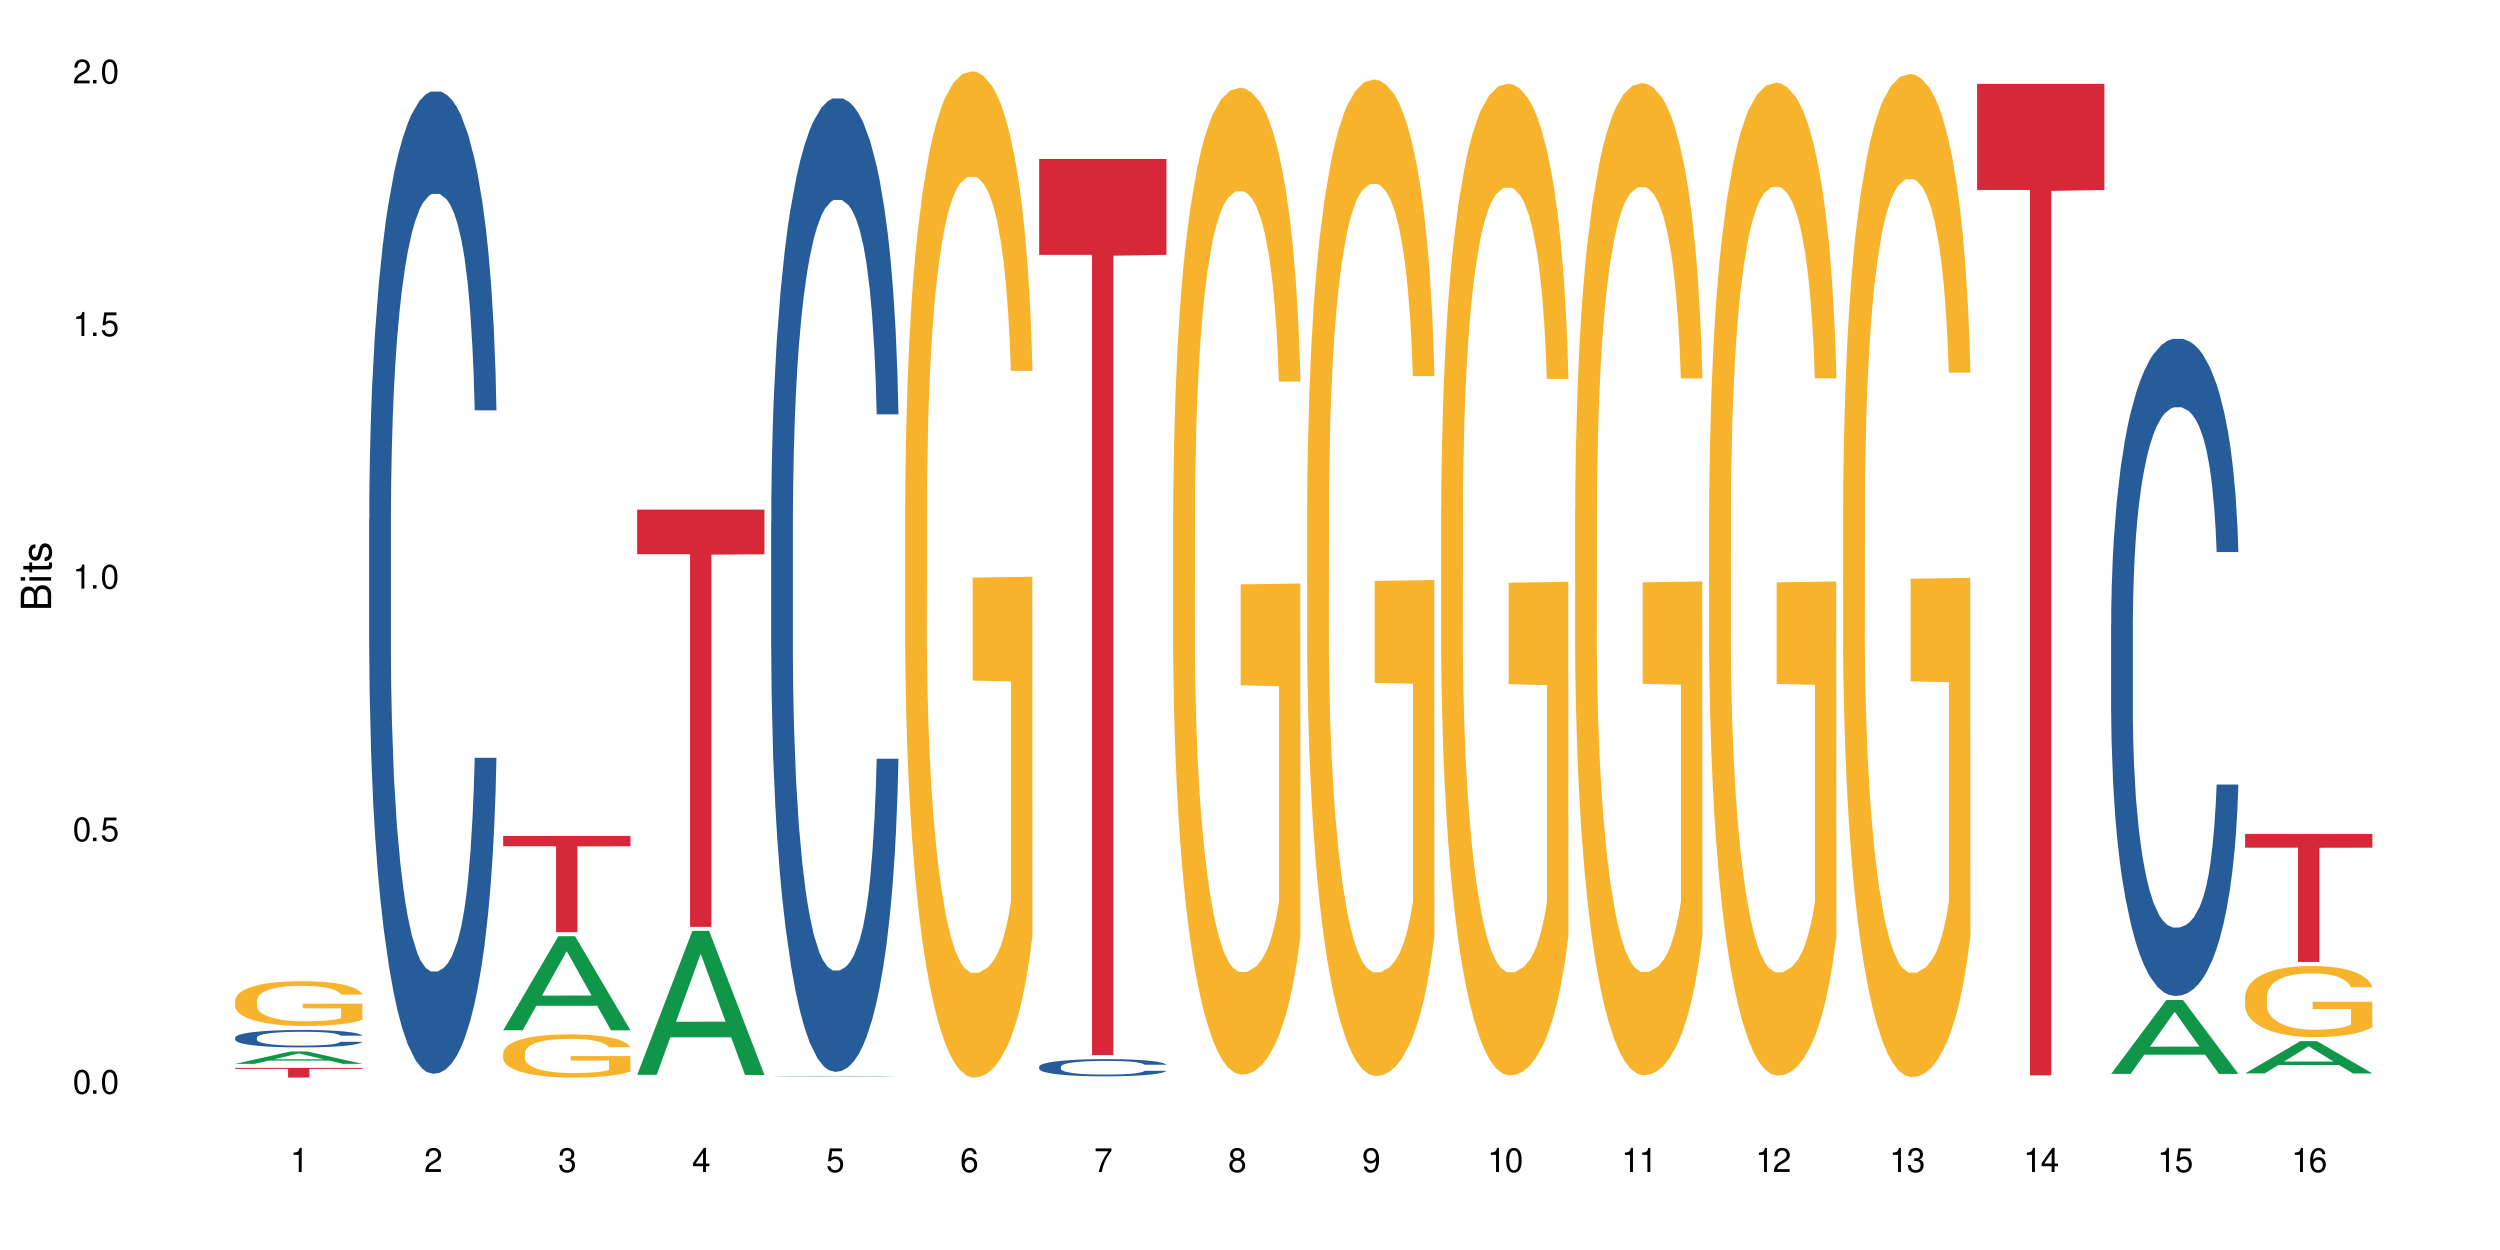<?xml version="1.0" encoding="UTF-8"?>
<svg xmlns="http://www.w3.org/2000/svg" xmlns:xlink="http://www.w3.org/1999/xlink" width="720" height="360" viewBox="0 0 720 360">
<defs>
<g>
<g id="glyph-0-0">
</g>
<g id="glyph-0-1">
<path d="M 2.641 -6.938 C 2 -6.938 1.422 -6.656 1.078 -6.172 C 0.641 -5.562 0.406 -4.641 0.406 -3.359 C 0.406 -1.016 1.188 0.219 2.641 0.219 C 4.078 0.219 4.859 -1.016 4.859 -3.297 C 4.859 -4.641 4.656 -5.547 4.203 -6.172 C 3.844 -6.656 3.281 -6.938 2.641 -6.938 Z M 2.641 -6.188 C 3.547 -6.188 4 -5.25 4 -3.375 C 4 -1.406 3.562 -0.484 2.625 -0.484 C 1.734 -0.484 1.281 -1.438 1.281 -3.344 C 1.281 -5.25 1.734 -6.188 2.641 -6.188 Z M 2.641 -6.188 "/>
</g>
<g id="glyph-0-2">
<path d="M 1.828 -1 L 0.828 -1 L 0.828 0 L 1.828 0 Z M 1.828 -1 "/>
</g>
<g id="glyph-0-3">
<path d="M 4.562 -6.797 L 1.062 -6.797 L 0.547 -3.094 L 1.328 -3.094 C 1.719 -3.562 2.047 -3.734 2.578 -3.734 C 3.484 -3.734 4.062 -3.109 4.062 -2.094 C 4.062 -1.125 3.484 -0.531 2.578 -0.531 C 1.828 -0.531 1.375 -0.906 1.188 -1.672 L 0.328 -1.672 C 0.453 -1.109 0.547 -0.844 0.75 -0.594 C 1.125 -0.078 1.828 0.219 2.594 0.219 C 3.969 0.219 4.922 -0.781 4.922 -2.219 C 4.922 -3.562 4.031 -4.484 2.719 -4.484 C 2.25 -4.484 1.859 -4.359 1.469 -4.062 L 1.734 -5.969 L 4.562 -5.969 Z M 4.562 -6.797 "/>
</g>
<g id="glyph-0-4">
<path d="M 2.484 -4.938 L 2.484 0 L 3.328 0 L 3.328 -6.938 L 2.766 -6.938 C 2.469 -5.875 2.281 -5.734 0.984 -5.562 L 0.984 -4.938 Z M 2.484 -4.938 "/>
</g>
<g id="glyph-0-5">
<path d="M 4.859 -0.828 L 1.281 -0.828 C 1.359 -1.406 1.672 -1.781 2.5 -2.281 L 3.469 -2.828 C 4.406 -3.344 4.906 -4.062 4.906 -4.906 C 4.906 -5.484 4.672 -6.031 4.266 -6.406 C 3.859 -6.766 3.375 -6.938 2.719 -6.938 C 1.859 -6.938 1.219 -6.625 0.844 -6.031 C 0.609 -5.672 0.5 -5.234 0.484 -4.531 L 1.328 -4.531 C 1.359 -5.016 1.406 -5.281 1.531 -5.516 C 1.75 -5.938 2.188 -6.203 2.703 -6.203 C 3.469 -6.203 4.031 -5.641 4.031 -4.891 C 4.031 -4.344 3.719 -3.859 3.125 -3.516 L 2.234 -3 C 0.812 -2.172 0.406 -1.531 0.328 -0.016 L 4.859 -0.016 Z M 4.859 -0.828 "/>
</g>
<g id="glyph-0-6">
<path d="M 2.125 -3.188 L 2.578 -3.188 C 3.5 -3.188 3.984 -2.766 3.984 -1.922 C 3.984 -1.062 3.469 -0.531 2.594 -0.531 C 1.656 -0.531 1.203 -1 1.156 -2.016 L 0.312 -2.016 C 0.344 -1.453 0.438 -1.094 0.609 -0.781 C 0.953 -0.109 1.625 0.219 2.547 0.219 C 3.953 0.219 4.859 -0.625 4.859 -1.938 C 4.859 -2.828 4.516 -3.297 3.703 -3.594 C 4.344 -3.844 4.656 -4.328 4.656 -5.031 C 4.656 -6.219 3.875 -6.938 2.578 -6.938 C 1.203 -6.938 0.484 -6.172 0.453 -4.703 L 1.297 -4.703 C 1.312 -5.125 1.344 -5.359 1.453 -5.578 C 1.641 -5.969 2.062 -6.203 2.594 -6.203 C 3.344 -6.203 3.797 -5.75 3.797 -5 C 3.797 -4.516 3.609 -4.219 3.25 -4.047 C 3.016 -3.953 2.703 -3.922 2.125 -3.906 Z M 2.125 -3.188 "/>
</g>
<g id="glyph-0-7">
<path d="M 3.141 -1.672 L 3.141 0 L 3.984 0 L 3.984 -1.672 L 4.984 -1.672 L 4.984 -2.438 L 3.984 -2.438 L 3.984 -6.938 L 3.359 -6.938 L 0.266 -2.578 L 0.266 -1.672 Z M 3.141 -2.438 L 1 -2.438 L 3.141 -5.5 Z M 3.141 -2.438 "/>
</g>
<g id="glyph-0-8">
<path d="M 4.781 -5.125 C 4.609 -6.266 3.891 -6.938 2.844 -6.938 C 2.094 -6.938 1.422 -6.578 1.031 -5.953 C 0.594 -5.266 0.406 -4.422 0.406 -3.172 C 0.406 -2 0.578 -1.25 0.984 -0.641 C 1.359 -0.078 1.953 0.219 2.703 0.219 C 3.984 0.219 4.922 -0.75 4.922 -2.094 C 4.922 -3.375 4.062 -4.281 2.844 -4.281 C 2.172 -4.281 1.641 -4.031 1.281 -3.516 C 1.281 -5.234 1.828 -6.188 2.797 -6.188 C 3.391 -6.188 3.797 -5.797 3.938 -5.125 Z M 2.734 -3.531 C 3.547 -3.531 4.062 -2.953 4.062 -2.031 C 4.062 -1.156 3.484 -0.531 2.703 -0.531 C 1.922 -0.531 1.328 -1.188 1.328 -2.078 C 1.328 -2.938 1.906 -3.531 2.734 -3.531 Z M 2.734 -3.531 "/>
</g>
<g id="glyph-0-9">
<path d="M 4.984 -6.797 L 0.438 -6.797 L 0.438 -5.969 L 4.109 -5.969 C 2.5 -3.656 1.828 -2.234 1.328 0 L 2.219 0 C 2.594 -2.172 3.453 -4.047 4.984 -6.094 Z M 4.984 -6.797 "/>
</g>
<g id="glyph-0-10">
<path d="M 3.75 -3.656 C 4.469 -4.094 4.688 -4.438 4.688 -5.078 C 4.688 -6.172 3.844 -6.938 2.641 -6.938 C 1.438 -6.938 0.594 -6.172 0.594 -5.094 C 0.594 -4.438 0.812 -4.094 1.516 -3.656 C 0.734 -3.266 0.359 -2.703 0.359 -1.922 C 0.359 -0.656 1.281 0.219 2.641 0.219 C 3.984 0.219 4.922 -0.656 4.922 -1.922 C 4.922 -2.703 4.531 -3.266 3.75 -3.656 Z M 2.641 -6.188 C 3.359 -6.188 3.812 -5.75 3.812 -5.062 C 3.812 -4.406 3.344 -3.984 2.641 -3.984 C 1.922 -3.984 1.453 -4.406 1.453 -5.078 C 1.453 -5.75 1.922 -6.188 2.641 -6.188 Z M 2.641 -3.266 C 3.484 -3.266 4.062 -2.719 4.062 -1.906 C 4.062 -1.078 3.484 -0.531 2.625 -0.531 C 1.797 -0.531 1.219 -1.094 1.219 -1.906 C 1.219 -2.719 1.781 -3.266 2.641 -3.266 Z M 2.641 -3.266 "/>
</g>
<g id="glyph-0-11">
<path d="M 0.516 -1.578 C 0.672 -0.453 1.406 0.219 2.438 0.219 C 3.188 0.219 3.859 -0.141 4.266 -0.766 C 4.688 -1.453 4.891 -2.297 4.891 -3.547 C 4.891 -4.719 4.703 -5.453 4.312 -6.078 C 3.938 -6.641 3.344 -6.938 2.594 -6.938 C 1.297 -6.938 0.359 -5.969 0.359 -4.625 C 0.359 -3.344 1.234 -2.453 2.453 -2.453 C 3.094 -2.453 3.578 -2.672 4.016 -3.203 C 4 -1.484 3.469 -0.531 2.5 -0.531 C 1.906 -0.531 1.484 -0.906 1.359 -1.578 Z M 2.578 -6.203 C 3.375 -6.203 3.969 -5.531 3.969 -4.641 C 3.969 -3.797 3.391 -3.188 2.547 -3.188 C 1.734 -3.188 1.234 -3.766 1.234 -4.688 C 1.234 -5.562 1.797 -6.203 2.578 -6.203 Z M 2.578 -6.203 "/>
</g>
<g id="glyph-1-0">
</g>
<g id="glyph-1-1">
<path d="M 0 -0.953 L 0 -4.891 C 0 -5.719 -0.234 -6.344 -0.734 -6.797 C -1.188 -7.234 -1.812 -7.469 -2.5 -7.469 C -3.547 -7.469 -4.188 -7 -4.625 -5.875 C -4.984 -6.688 -5.625 -7.094 -6.531 -7.094 C -7.172 -7.094 -7.734 -6.859 -8.141 -6.391 C -8.562 -5.922 -8.75 -5.344 -8.75 -4.5 L -8.75 -0.953 Z M -4.984 -2.062 L -7.766 -2.062 L -7.766 -4.219 C -7.766 -4.844 -7.688 -5.203 -7.453 -5.5 C -7.219 -5.812 -6.859 -5.969 -6.375 -5.969 C -5.891 -5.969 -5.531 -5.812 -5.297 -5.5 C -5.062 -5.203 -4.984 -4.844 -4.984 -4.219 Z M -0.984 -2.062 L -4 -2.062 L -4 -4.781 C -4 -5.766 -3.438 -6.359 -2.484 -6.359 C -1.547 -6.359 -0.984 -5.766 -0.984 -4.781 Z M -0.984 -2.062 "/>
</g>
<g id="glyph-1-2">
<path d="M -6.281 -1.797 L -6.281 -0.797 L 0 -0.797 L 0 -1.797 Z M -8.75 -1.797 L -8.75 -0.797 L -7.484 -0.797 L -7.484 -1.797 Z M -8.75 -1.797 "/>
</g>
<g id="glyph-1-3">
<path d="M -6.281 -3.047 L -6.281 -2.016 L -8.016 -2.016 L -8.016 -1.016 L -6.281 -1.016 L -6.281 -0.172 L -5.469 -0.172 L -5.469 -1.016 L -0.719 -1.016 C -0.078 -1.016 0.281 -1.453 0.281 -2.234 C 0.281 -2.5 0.25 -2.719 0.188 -3.047 L -0.641 -3.047 C -0.609 -2.906 -0.594 -2.766 -0.594 -2.562 C -0.594 -2.141 -0.719 -2.016 -1.156 -2.016 L -5.469 -2.016 L -5.469 -3.047 Z M -6.281 -3.047 "/>
</g>
<g id="glyph-1-4">
<path d="M -4.531 -5.25 C -5.766 -5.25 -6.469 -4.422 -6.469 -2.969 C -6.469 -1.516 -5.719 -0.562 -4.547 -0.562 C -3.562 -0.562 -3.094 -1.062 -2.734 -2.562 L -2.516 -3.484 C -2.344 -4.188 -2.094 -4.469 -1.641 -4.469 C -1.047 -4.469 -0.641 -3.875 -0.641 -3 C -0.641 -2.453 -0.797 -2 -1.062 -1.75 C -1.25 -1.594 -1.422 -1.531 -1.875 -1.469 L -1.875 -0.406 C -0.422 -0.453 0.281 -1.266 0.281 -2.922 C 0.281 -4.5 -0.5 -5.516 -1.719 -5.516 C -2.656 -5.516 -3.172 -4.984 -3.469 -3.734 L -3.703 -2.766 C -3.891 -1.953 -4.156 -1.609 -4.594 -1.609 C -5.188 -1.609 -5.547 -2.125 -5.547 -2.938 C -5.547 -3.75 -5.203 -4.172 -4.531 -4.203 Z M -4.531 -5.25 "/>
</g>
</g>
</defs>
<rect x="-72" y="-36" width="864" height="432" fill="rgb(100%, 100%, 100%)" fill-opacity="1"/>
<path fill-rule="nonzero" fill="rgb(6.275%, 58.824%, 28.235%)" fill-opacity="1" d="M 67.73 306.387 L 67.77 306.383 L 83.633 302.82 L 88.449 302.82 L 104.391 306.391 L 98.789 306.391 L 94.797 305.457 L 77.289 305.457 L 73.371 306.387 L 67.73 306.387 L 78.973 305.07 L 93.191 305.07 L 86.102 303.402 L 86.023 303.398 L 85.945 303.41 L 78.934 305.07 L 78.973 305.07 Z M 67.73 306.387 "/>
<path fill-rule="nonzero" fill="rgb(14.51%, 36.078%, 60%)" fill-opacity="1" d="M 67.73 298.82 L 67.777 298.816 L 67.777 298.703 L 67.91 298.531 L 68.223 298.309 L 68.535 298.16 L 69.34 297.887 L 70.457 297.625 L 71.621 297.426 L 72.469 297.305 L 73.23 297.215 L 74.973 297.043 L 76.09 296.957 L 77.297 296.879 L 78.773 296.801 L 79.848 296.754 L 82.262 296.68 L 84.051 296.648 L 85.434 296.637 L 88.43 296.637 L 90.219 296.652 L 91.516 296.676 L 92.945 296.715 L 94.152 296.754 L 96.254 296.855 L 98.133 296.984 L 98.98 297.059 L 100.324 297.199 L 101.352 297.336 L 102.066 297.457 L 102.871 297.625 L 103.586 297.832 L 104.125 298.066 L 104.391 298.266 L 98.133 298.266 L 97.82 298.082 L 97.461 297.938 L 96.793 297.75 L 96.121 297.617 L 95.184 297.484 L 94.332 297.398 L 93.172 297.309 L 92.141 297.254 L 91.07 297.215 L 90.039 297.188 L 88.074 297.16 L 85.793 297.16 L 84.945 297.168 L 83.199 297.203 L 82.262 297.238 L 80.918 297.301 L 79.98 297.359 L 78.863 297.453 L 78.102 297.531 L 77.164 297.648 L 76.492 297.754 L 75.734 297.906 L 75.285 298.02 L 74.883 298.148 L 74.527 298.301 L 74.258 298.461 L 74.078 298.633 L 73.988 298.797 L 73.988 299.508 L 74.078 299.672 L 74.305 299.867 L 74.883 300.145 L 75.734 300.391 L 76.719 300.582 L 77.656 300.719 L 78.191 300.785 L 78.906 300.855 L 80.027 300.949 L 81.637 301.039 L 82.574 301.078 L 84.004 301.113 L 85.48 301.133 L 87.449 301.133 L 89.191 301.113 L 90.352 301.09 L 91.559 301.055 L 93.215 300.977 L 94.242 300.902 L 95.137 300.816 L 95.809 300.727 L 96.254 300.656 L 96.926 300.512 L 97.461 300.355 L 97.863 300.195 L 98.133 300.039 L 104.391 300.039 L 104.125 300.223 L 103.723 300.402 L 103.32 300.535 L 102.691 300.695 L 101.977 300.84 L 100.949 301 L 100.102 301.105 L 98.98 301.219 L 97.953 301.305 L 96.836 301.383 L 95.184 301.477 L 94.109 301.523 L 92.945 301.562 L 91.559 301.602 L 89.816 301.633 L 87.938 301.652 L 86.195 301.656 L 84.316 301.645 L 82.934 301.629 L 81.098 301.586 L 78.82 301.504 L 77.164 301.418 L 75.867 301.328 L 74.75 301.238 L 73.5 301.113 L 71.891 300.91 L 70.906 300.758 L 70.234 300.629 L 69.473 300.449 L 68.938 300.289 L 68.312 300.031 L 67.863 299.707 L 67.73 299.453 Z M 67.73 298.82 "/>
<path fill-rule="nonzero" fill="rgb(96.863%, 70.196%, 16.863%)" fill-opacity="1" d="M 67.73 288.105 L 67.777 288.094 L 67.777 287.855 L 67.953 287.328 L 68.402 286.598 L 68.984 285.996 L 69.609 285.527 L 70.012 285.281 L 70.684 284.926 L 71.262 284.668 L 72.738 284.137 L 74.617 283.645 L 75.645 283.434 L 76.809 283.23 L 78.461 283.008 L 79.223 282.926 L 81.547 282.738 L 84.184 282.621 L 87.09 282.586 L 88.43 282.598 L 90.266 282.645 L 92.77 282.773 L 94.199 282.891 L 95.316 283.008 L 96.477 283.16 L 97.91 283.398 L 99.25 283.68 L 100.324 283.961 L 101.395 284.316 L 102.289 284.691 L 103.051 285.102 L 103.723 285.598 L 104.125 286.008 L 104.391 286.422 L 98.176 286.422 L 97.82 286.008 L 97.418 285.691 L 96.746 285.305 L 96.074 285.02 L 95.406 284.797 L 94.152 284.492 L 93.082 284.301 L 91.738 284.137 L 90.441 284.031 L 88.969 283.961 L 88.074 283.938 L 85.703 283.938 L 83.559 284.02 L 82.305 284.113 L 81.41 284.207 L 80.16 284.387 L 79.398 284.527 L 78.953 284.621 L 77.613 284.984 L 76.719 285.316 L 76.227 285.539 L 75.602 285.891 L 75.152 286.211 L 74.66 286.68 L 74.391 287.031 L 74.035 287.832 L 73.988 289.953 L 74.125 290.398 L 74.391 290.883 L 74.75 291.305 L 75.285 291.754 L 75.824 292.094 L 76.762 292.555 L 77.566 292.859 L 78.191 293.059 L 79.398 293.375 L 79.891 293.484 L 81.055 293.695 L 82.262 293.859 L 83.738 294 L 84.855 294.07 L 86.641 294.129 L 88.922 294.129 L 91.605 294.059 L 93.305 293.965 L 94.465 293.871 L 95.227 293.789 L 96.164 293.66 L 96.836 293.543 L 97.461 293.41 L 98.223 293.211 L 98.223 290.398 L 87.18 290.387 L 87.18 289.07 L 104.348 289.059 L 104.391 293.66 L 103.453 293.977 L 102.289 294.281 L 101.172 294.52 L 100.012 294.719 L 98.355 294.941 L 97.016 295.082 L 94.957 295.246 L 93.082 295.355 L 91.113 295.426 L 89.371 295.461 L 87.312 295.473 L 85.48 295.449 L 83.512 295.379 L 81.949 295.285 L 80.516 295.164 L 79.086 295.012 L 77.297 294.766 L 76.137 294.566 L 74.93 294.316 L 73.723 294.023 L 72.648 293.707 L 71.934 293.461 L 71.219 293.176 L 70.457 292.824 L 69.742 292.422 L 69.207 292.059 L 68.715 291.648 L 68.355 291.258 L 68 290.73 L 67.82 290.305 L 67.73 289.941 Z M 67.73 288.105 "/>
<path fill-rule="nonzero" fill="rgb(83.922%, 15.686%, 22.353%)" fill-opacity="1" d="M 67.73 307.555 L 104.391 307.555 L 104.391 307.852 L 89.113 307.852 L 89.113 310.332 L 82.965 310.332 L 82.965 307.855 L 82.875 307.852 L 67.73 307.852 Z M 67.73 307.555 "/>
<path fill-rule="nonzero" fill="rgb(14.51%, 36.078%, 60%)" fill-opacity="1" d="M 106.32 149.465 L 106.367 149.207 L 106.367 143 L 106.5 133.176 L 106.812 120.762 L 107.125 112.23 L 107.93 96.973 L 109.047 82.234 L 110.211 70.859 L 111.059 64.137 L 111.82 58.965 L 113.562 49.398 L 114.684 44.484 L 115.891 40.086 L 117.363 35.691 L 118.438 33.105 L 120.852 28.969 L 122.641 27.16 L 124.027 26.383 L 127.02 26.383 L 128.809 27.418 L 130.105 28.711 L 131.535 30.777 L 132.742 33.105 L 134.844 38.797 L 136.723 46.035 L 137.574 50.172 L 138.914 58.188 L 139.941 65.945 L 140.656 72.668 L 141.461 82.234 L 142.176 93.871 L 142.715 107.059 L 142.98 118.176 L 136.723 118.176 L 136.41 107.836 L 136.051 99.82 L 135.383 89.219 L 134.711 81.719 L 133.773 74.219 L 132.922 69.309 L 131.762 64.395 L 130.73 61.289 L 129.66 58.965 L 128.629 57.414 L 126.664 55.859 L 124.383 55.859 L 123.535 56.379 L 121.789 58.445 L 120.852 60.258 L 119.512 63.875 L 118.57 67.238 L 117.453 72.41 L 116.695 76.805 L 115.754 83.527 L 115.086 89.477 L 114.324 98.008 L 113.879 104.473 L 113.473 111.715 L 113.117 120.246 L 112.848 129.297 L 112.668 138.863 L 112.582 148.172 L 112.582 188.25 L 112.668 197.559 L 112.895 208.422 L 113.473 224.191 L 114.324 237.898 L 115.309 248.758 L 116.246 256.516 L 116.781 260.137 L 117.5 264.273 L 118.617 269.445 L 120.227 274.613 L 121.164 276.684 L 122.594 278.754 L 124.07 279.785 L 126.039 279.785 L 127.781 278.754 L 128.945 277.461 L 130.152 275.391 L 131.805 270.996 L 132.832 266.859 L 133.727 261.945 L 134.398 257.031 L 134.844 252.895 L 135.516 244.879 L 136.051 236.086 L 136.453 227.039 L 136.723 218.246 L 142.98 218.246 L 142.715 228.59 L 142.312 238.672 L 141.91 246.172 L 141.281 255.223 L 140.566 263.238 L 139.539 272.289 L 138.691 278.234 L 137.574 284.699 L 136.543 289.613 L 135.426 294.008 L 133.773 299.18 L 132.699 301.766 L 131.535 304.094 L 130.152 306.16 L 128.406 307.973 L 126.531 309.004 L 124.785 309.266 L 122.906 308.746 L 121.523 307.711 L 119.688 305.387 L 117.41 300.73 L 115.754 295.816 L 114.457 290.906 L 113.34 285.734 L 112.09 278.754 L 110.48 267.375 L 109.496 258.582 L 108.824 251.344 L 108.066 241.258 L 107.527 232.207 L 106.902 217.73 L 106.457 199.371 L 106.32 185.148 Z M 106.32 149.465 "/>
<path fill-rule="nonzero" fill="rgb(6.275%, 58.824%, 28.235%)" fill-opacity="1" d="M 144.91 296.711 L 144.949 296.688 L 160.812 269.633 L 165.633 269.633 L 181.574 296.738 L 175.973 296.738 L 171.977 289.664 L 154.469 289.664 L 150.551 296.711 L 144.91 296.711 L 156.152 286.734 L 170.371 286.711 L 163.281 274.062 L 163.203 274.035 L 163.125 274.113 L 156.113 286.711 L 156.152 286.734 Z M 144.91 296.711 "/>
<path fill-rule="nonzero" fill="rgb(96.863%, 70.196%, 16.863%)" fill-opacity="1" d="M 144.91 303.227 L 144.957 303.215 L 144.957 302.988 L 145.137 302.477 L 145.582 301.773 L 146.164 301.191 L 146.789 300.738 L 147.191 300.5 L 147.863 300.16 L 148.445 299.91 L 149.918 299.398 L 151.797 298.922 L 152.824 298.719 L 153.988 298.523 L 155.641 298.309 L 156.402 298.23 L 158.727 298.047 L 161.363 297.934 L 164.27 297.902 L 165.613 297.914 L 167.445 297.957 L 169.949 298.082 L 171.379 298.195 L 172.496 298.309 L 173.66 298.457 L 175.09 298.684 L 176.43 298.957 L 177.504 299.23 L 178.578 299.57 L 179.473 299.934 L 180.23 300.332 L 180.902 300.809 L 181.305 301.203 L 181.574 301.602 L 175.359 301.602 L 175 301.203 L 174.598 300.898 L 173.926 300.523 L 173.258 300.25 L 172.586 300.035 L 171.336 299.738 L 170.262 299.559 L 168.922 299.398 L 167.625 299.297 L 166.148 299.23 L 165.254 299.207 L 162.883 299.207 L 160.738 299.285 L 159.488 299.375 L 158.594 299.469 L 157.34 299.637 L 156.582 299.773 L 156.133 299.863 L 154.793 300.219 L 153.898 300.535 L 153.406 300.75 L 152.781 301.09 L 152.332 301.398 L 151.84 301.852 L 151.574 302.191 L 151.215 302.965 L 151.172 305.008 L 151.305 305.438 L 151.574 305.906 L 151.93 306.312 L 152.469 306.746 L 153.004 307.074 L 153.941 307.516 L 154.746 307.812 L 155.375 308.004 L 156.582 308.312 L 157.07 308.414 L 158.234 308.617 L 159.441 308.777 L 160.918 308.914 L 162.035 308.98 L 163.824 309.039 L 166.102 309.039 L 168.785 308.969 L 170.484 308.879 L 171.648 308.789 L 172.406 308.707 L 173.348 308.586 L 174.016 308.469 L 174.645 308.344 L 175.402 308.152 L 175.402 305.438 L 164.359 305.43 L 164.359 304.156 L 181.527 304.145 L 181.574 308.586 L 180.633 308.891 L 179.473 309.188 L 178.352 309.414 L 177.191 309.605 L 175.535 309.82 L 174.195 309.957 L 172.141 310.117 L 170.262 310.219 L 168.293 310.285 L 166.551 310.32 L 164.492 310.332 L 162.66 310.309 L 160.695 310.242 L 159.129 310.152 L 157.699 310.039 L 156.266 309.891 L 154.48 309.652 L 153.316 309.457 L 152.109 309.219 L 150.902 308.938 L 149.828 308.629 L 149.113 308.391 L 148.398 308.117 L 147.641 307.777 L 146.922 307.391 L 146.387 307.039 L 145.895 306.645 L 145.539 306.27 L 145.18 305.758 L 145 305.348 L 144.91 304.996 Z M 144.91 303.227 "/>
<path fill-rule="nonzero" fill="rgb(83.922%, 15.686%, 22.353%)" fill-opacity="1" d="M 144.91 240.758 L 181.574 240.758 L 181.574 243.727 L 166.293 243.75 L 166.293 268.469 L 160.145 268.469 L 160.145 243.777 L 160.059 243.727 L 144.91 243.727 Z M 144.91 240.758 "/>
<path fill-rule="nonzero" fill="rgb(6.275%, 58.824%, 28.235%)" fill-opacity="1" d="M 183.5 309.535 L 183.543 309.496 L 199.402 268.098 L 204.223 268.098 L 220.164 309.574 L 214.562 309.574 L 210.566 298.746 L 193.059 298.746 L 189.141 309.535 L 183.5 309.535 L 194.742 294.27 L 208.961 294.23 L 201.871 274.871 L 201.793 274.832 L 201.715 274.949 L 194.703 294.23 L 194.742 294.27 Z M 183.5 309.535 "/>
<path fill-rule="nonzero" fill="rgb(83.922%, 15.686%, 22.353%)" fill-opacity="1" d="M 183.5 146.766 L 220.164 146.766 L 220.164 159.629 L 204.883 159.742 L 204.883 266.934 L 198.738 266.934 L 198.738 159.852 L 198.648 159.629 L 183.5 159.629 Z M 183.5 146.766 "/>
<path fill-rule="nonzero" fill="rgb(6.275%, 58.824%, 28.235%)" fill-opacity="1" d="M 222.094 310.137 L 222.133 310.137 L 237.996 309.875 L 242.812 309.875 L 258.754 310.137 L 253.152 310.137 L 249.156 310.07 L 231.648 310.07 L 227.73 310.137 L 222.094 310.137 L 233.332 310.039 L 247.551 310.039 L 240.461 309.918 L 240.305 309.918 L 233.293 310.039 L 233.332 310.039 Z M 222.094 310.137 "/>
<path fill-rule="nonzero" fill="rgb(14.51%, 36.078%, 60%)" fill-opacity="1" d="M 222.094 150.344 L 222.137 150.09 L 222.137 143.938 L 222.27 134.199 L 222.586 121.898 L 222.898 113.445 L 223.703 98.324 L 224.82 83.719 L 225.98 72.441 L 226.832 65.777 L 227.59 60.652 L 229.336 51.172 L 230.453 46.305 L 231.66 41.945 L 233.137 37.59 L 234.207 35.027 L 236.621 30.93 L 238.41 29.133 L 239.797 28.367 L 242.793 28.367 L 244.582 29.391 L 245.879 30.672 L 247.309 32.723 L 248.516 35.027 L 250.617 40.664 L 252.492 47.84 L 253.344 51.941 L 254.684 59.887 L 255.715 67.574 L 256.43 74.234 L 257.234 83.719 L 257.949 95.25 L 258.484 108.316 L 258.754 119.336 L 252.492 119.336 L 252.18 109.086 L 251.824 101.145 L 251.152 90.637 L 250.48 83.203 L 249.543 75.773 L 248.695 70.906 L 247.531 66.035 L 246.504 62.961 L 245.43 60.652 L 244.402 59.117 L 242.434 57.578 L 240.156 57.578 L 239.305 58.09 L 237.562 60.141 L 236.621 61.934 L 235.281 65.523 L 234.344 68.855 L 233.227 73.98 L 232.465 78.336 L 231.527 85 L 230.855 90.895 L 230.094 99.348 L 229.648 105.754 L 229.246 112.93 L 228.887 121.387 L 228.621 130.355 L 228.441 139.84 L 228.352 149.062 L 228.352 188.785 L 228.441 198.008 L 228.664 208.773 L 229.246 224.402 L 230.094 237.984 L 231.078 248.75 L 232.016 256.438 L 232.555 260.023 L 233.27 264.125 L 234.387 269.25 L 235.996 274.375 L 236.934 276.426 L 238.367 278.473 L 239.84 279.5 L 241.809 279.5 L 243.551 278.473 L 244.715 277.191 L 245.922 275.145 L 247.574 270.785 L 248.605 266.688 L 249.5 261.816 L 250.168 256.949 L 250.617 252.848 L 251.285 244.906 L 251.824 236.191 L 252.227 227.223 L 252.492 218.508 L 258.754 218.508 L 258.484 228.762 L 258.082 238.754 L 257.68 246.188 L 257.055 255.156 L 256.34 263.098 L 255.309 272.066 L 254.461 277.961 L 253.344 284.367 L 252.316 289.238 L 251.199 293.594 L 249.543 298.719 L 248.469 301.281 L 247.309 303.586 L 245.922 305.637 L 244.18 307.43 L 242.301 308.457 L 240.559 308.711 L 238.68 308.199 L 237.293 307.176 L 235.461 304.867 L 233.18 300.258 L 231.527 295.387 L 230.23 290.52 L 229.113 285.395 L 227.859 278.473 L 226.25 267.199 L 225.266 258.484 L 224.598 251.312 L 223.836 241.316 L 223.301 232.348 L 222.672 217.996 L 222.227 199.801 L 222.094 185.707 Z M 222.094 150.344 "/>
<path fill-rule="nonzero" fill="rgb(96.863%, 70.196%, 16.863%)" fill-opacity="1" d="M 260.684 144.652 L 260.727 144.387 L 260.727 139.094 L 260.906 127.184 L 261.352 110.777 L 261.934 97.277 L 262.559 86.691 L 262.961 81.133 L 263.633 73.195 L 264.215 67.371 L 265.691 55.461 L 267.566 44.348 L 268.598 39.582 L 269.758 35.082 L 271.414 30.055 L 272.172 28.203 L 274.496 23.965 L 277.137 21.32 L 280.043 20.527 L 281.383 20.789 L 283.215 21.848 L 285.719 24.762 L 287.148 27.406 L 288.27 30.055 L 289.43 33.496 L 290.859 38.789 L 292.203 45.141 L 293.273 51.492 L 294.348 59.43 L 295.242 67.902 L 296.004 77.164 L 296.672 88.281 L 297.074 97.543 L 297.344 106.805 L 291.129 106.805 L 290.77 97.543 L 290.367 90.398 L 289.699 81.664 L 289.027 75.312 L 288.355 70.281 L 287.105 63.402 L 286.031 59.168 L 284.691 55.461 L 283.395 53.078 L 281.918 51.492 L 281.023 50.961 L 278.656 50.961 L 276.508 52.816 L 275.258 54.934 L 274.363 57.051 L 273.113 61.02 L 272.352 64.195 L 271.906 66.312 L 270.562 74.516 L 269.668 81.93 L 269.176 86.957 L 268.551 94.898 L 268.105 102.043 L 267.613 112.629 L 267.344 120.57 L 266.988 138.566 L 266.941 186.207 L 267.074 196.262 L 267.344 207.113 L 267.703 216.641 L 268.238 226.699 L 268.773 234.375 L 269.715 244.695 L 270.52 251.578 L 271.145 256.078 L 272.352 263.223 L 272.844 265.605 L 274.004 270.367 L 275.211 274.074 L 276.688 277.25 L 277.805 278.836 L 279.594 280.16 L 281.875 280.16 L 284.559 278.574 L 286.254 276.457 L 287.418 274.34 L 288.18 272.484 L 289.117 269.574 L 289.789 266.926 L 290.414 264.016 L 291.172 259.516 L 291.172 196.262 L 280.129 195.996 L 280.129 166.355 L 297.297 166.09 L 297.344 269.574 L 296.406 276.719 L 295.242 283.602 L 294.125 288.895 L 292.961 293.395 L 291.309 298.422 L 289.965 301.598 L 287.91 305.305 L 286.031 307.688 L 284.066 309.273 L 282.32 310.066 L 280.266 310.332 L 278.434 309.805 L 276.465 308.215 L 274.898 306.098 L 273.469 303.453 L 272.039 300.012 L 270.25 294.453 L 269.086 289.953 L 267.879 284.395 L 266.672 277.777 L 265.602 270.633 L 264.887 265.074 L 264.168 258.723 L 263.41 250.781 L 262.695 241.785 L 262.156 233.578 L 261.668 224.316 L 261.309 215.582 L 260.949 203.672 L 260.773 194.145 L 260.684 185.941 Z M 260.684 144.652 "/>
<path fill-rule="nonzero" fill="rgb(14.51%, 36.078%, 60%)" fill-opacity="1" d="M 299.273 307.191 L 299.316 307.188 L 299.316 307.078 L 299.453 306.906 L 299.766 306.688 L 300.078 306.539 L 300.883 306.27 L 302 306.012 L 303.164 305.812 L 304.012 305.695 L 304.773 305.605 L 306.516 305.438 L 307.633 305.352 L 308.84 305.273 L 310.316 305.199 L 311.391 305.152 L 313.805 305.078 L 315.59 305.047 L 316.977 305.035 L 319.973 305.035 L 321.762 305.055 L 323.059 305.074 L 324.488 305.113 L 325.695 305.152 L 327.797 305.254 L 329.676 305.379 L 330.523 305.453 L 331.867 305.59 L 332.895 305.727 L 333.609 305.844 L 334.414 306.012 L 335.129 306.215 L 335.664 306.449 L 335.934 306.641 L 329.676 306.641 L 329.363 306.461 L 329.004 306.32 L 328.332 306.137 L 327.664 306.004 L 326.723 305.871 L 325.875 305.785 L 324.711 305.699 L 323.684 305.645 L 322.609 305.605 L 321.582 305.578 L 319.613 305.551 L 317.336 305.551 L 316.484 305.559 L 314.742 305.598 L 313.805 305.629 L 312.461 305.691 L 311.523 305.75 L 310.406 305.84 L 309.645 305.918 L 308.707 306.035 L 308.035 306.141 L 307.277 306.289 L 306.828 306.402 L 306.426 306.527 L 306.07 306.68 L 305.801 306.836 L 305.621 307.004 L 305.531 307.168 L 305.531 307.871 L 305.621 308.031 L 305.844 308.223 L 306.426 308.5 L 307.277 308.738 L 308.258 308.93 L 309.199 309.066 L 309.734 309.129 L 310.449 309.199 L 311.566 309.293 L 313.176 309.383 L 314.117 309.418 L 315.547 309.453 L 317.023 309.473 L 318.988 309.473 L 320.734 309.453 L 321.895 309.43 L 323.102 309.395 L 324.758 309.316 L 325.785 309.246 L 326.68 309.16 L 327.352 309.074 L 327.797 309 L 328.469 308.859 L 329.004 308.707 L 329.406 308.547 L 329.676 308.395 L 335.934 308.395 L 335.664 308.574 L 335.262 308.754 L 334.859 308.883 L 334.234 309.043 L 333.52 309.184 L 332.492 309.34 L 331.641 309.445 L 330.523 309.559 L 329.496 309.645 L 328.379 309.723 L 326.723 309.812 L 325.652 309.855 L 324.488 309.898 L 323.102 309.934 L 321.359 309.965 L 319.48 309.984 L 317.738 309.988 L 315.859 309.98 L 314.473 309.961 L 312.641 309.922 L 310.359 309.84 L 308.707 309.754 L 307.41 309.668 L 306.293 309.578 L 305.039 309.453 L 303.43 309.254 L 302.445 309.102 L 301.777 308.973 L 301.016 308.797 L 300.48 308.641 L 299.855 308.387 L 299.406 308.062 L 299.273 307.816 Z M 299.273 307.191 "/>
<path fill-rule="nonzero" fill="rgb(83.922%, 15.686%, 22.353%)" fill-opacity="1" d="M 299.273 45.77 L 335.934 45.77 L 335.934 73.398 L 320.656 73.641 L 320.656 303.871 L 314.508 303.871 L 314.508 73.883 L 314.418 73.398 L 299.273 73.398 Z M 299.273 45.77 "/>
<path fill-rule="nonzero" fill="rgb(96.863%, 70.196%, 16.863%)" fill-opacity="1" d="M 337.863 147.016 L 337.906 146.754 L 337.906 141.562 L 338.086 129.883 L 338.535 113.789 L 339.113 100.551 L 339.742 90.168 L 340.145 84.719 L 340.812 76.93 L 341.395 71.219 L 342.871 59.539 L 344.75 48.637 L 345.777 43.965 L 346.938 39.551 L 348.594 34.617 L 349.352 32.801 L 351.68 28.648 L 354.316 26.055 L 357.223 25.273 L 358.562 25.535 L 360.395 26.57 L 362.898 29.426 L 364.332 32.023 L 365.449 34.617 L 366.609 37.992 L 368.043 43.184 L 369.383 49.414 L 370.457 55.645 L 371.527 63.43 L 372.422 71.738 L 373.184 80.824 L 373.852 91.727 L 374.254 100.809 L 374.523 109.895 L 368.309 109.895 L 367.953 100.809 L 367.551 93.801 L 366.879 85.234 L 366.207 79.008 L 365.539 74.074 L 364.285 67.324 L 363.211 63.172 L 361.871 59.539 L 360.574 57.203 L 359.102 55.645 L 358.207 55.125 L 355.836 55.125 L 353.691 56.941 L 352.438 59.02 L 351.543 61.094 L 350.293 64.988 L 349.531 68.105 L 349.086 70.18 L 347.742 78.227 L 346.848 85.496 L 346.359 90.426 L 345.73 98.215 L 345.285 105.223 L 344.793 115.605 L 344.523 123.395 L 344.168 141.043 L 344.121 187.77 L 344.258 197.633 L 344.523 208.273 L 344.883 217.621 L 345.418 227.484 L 345.957 235.012 L 346.895 245.133 L 347.699 251.883 L 348.324 256.297 L 349.531 263.305 L 350.023 265.641 L 351.188 270.312 L 352.395 273.945 L 353.867 277.062 L 354.988 278.621 L 356.773 279.918 L 359.055 279.918 L 361.738 278.359 L 363.438 276.285 L 364.598 274.207 L 365.359 272.391 L 366.297 269.535 L 366.969 266.938 L 367.594 264.082 L 368.355 259.672 L 368.355 197.633 L 357.312 197.371 L 357.312 168.301 L 374.48 168.039 L 374.523 269.535 L 373.586 276.543 L 372.422 283.293 L 371.305 288.484 L 370.145 292.895 L 368.488 297.828 L 367.148 300.941 L 365.09 304.578 L 363.211 306.914 L 361.246 308.469 L 359.504 309.25 L 357.445 309.508 L 355.613 308.988 L 353.645 307.434 L 352.082 305.355 L 350.648 302.762 L 349.219 299.387 L 347.43 293.934 L 346.27 289.523 L 345.062 284.07 L 343.855 277.582 L 342.781 270.574 L 342.066 265.121 L 341.352 258.891 L 340.59 251.105 L 339.875 242.277 L 339.34 234.23 L 338.848 225.148 L 338.488 216.582 L 338.133 204.898 L 337.953 195.555 L 337.863 187.508 Z M 337.863 147.016 "/>
<path fill-rule="nonzero" fill="rgb(96.863%, 70.196%, 16.863%)" fill-opacity="1" d="M 376.453 145.809 L 376.5 145.547 L 376.5 140.305 L 376.676 128.508 L 377.125 112.258 L 377.707 98.887 L 378.332 88.402 L 378.734 82.898 L 379.406 75.035 L 379.984 69.266 L 381.461 57.473 L 383.34 46.461 L 384.367 41.742 L 385.531 37.285 L 387.184 32.305 L 387.945 30.473 L 390.27 26.277 L 392.906 23.656 L 395.812 22.871 L 397.152 23.133 L 398.988 24.18 L 401.488 27.062 L 402.922 29.684 L 404.039 32.305 L 405.199 35.715 L 406.633 40.957 L 407.973 47.246 L 409.047 53.539 L 410.117 61.402 L 411.012 69.789 L 411.773 78.965 L 412.445 89.977 L 412.848 99.148 L 413.113 108.324 L 406.898 108.324 L 406.543 99.148 L 406.141 92.07 L 405.469 83.422 L 404.797 77.129 L 404.129 72.148 L 402.875 65.336 L 401.805 61.141 L 400.461 57.473 L 399.164 55.113 L 397.691 53.539 L 396.797 53.016 L 394.426 53.016 L 392.281 54.848 L 391.027 56.945 L 390.133 59.043 L 388.883 62.977 L 388.121 66.121 L 387.676 68.219 L 386.336 76.344 L 385.441 83.684 L 384.949 88.664 L 384.32 96.527 L 383.875 103.605 L 383.383 114.09 L 383.113 121.957 L 382.758 139.781 L 382.711 186.965 L 382.848 196.926 L 383.113 207.672 L 383.473 217.109 L 384.008 227.07 L 384.547 234.672 L 385.484 244.895 L 386.289 251.711 L 386.914 256.168 L 388.121 263.242 L 388.613 265.602 L 389.777 270.32 L 390.984 273.992 L 392.461 277.137 L 393.578 278.711 L 395.363 280.02 L 397.645 280.02 L 400.328 278.449 L 402.027 276.352 L 403.188 274.254 L 403.949 272.418 L 404.887 269.535 L 405.559 266.914 L 406.184 264.031 L 406.945 259.574 L 406.945 196.926 L 395.902 196.664 L 395.902 167.305 L 413.07 167.043 L 413.113 269.535 L 412.176 276.613 L 411.012 283.43 L 409.895 288.672 L 408.734 293.129 L 407.078 298.109 L 405.738 301.254 L 403.68 304.922 L 401.805 307.281 L 399.836 308.855 L 398.094 309.641 L 396.035 309.902 L 394.203 309.379 L 392.234 307.805 L 390.672 305.711 L 389.238 303.09 L 387.809 299.68 L 386.02 294.176 L 384.859 289.719 L 383.652 284.215 L 382.445 277.66 L 381.371 270.582 L 380.656 265.078 L 379.941 258.789 L 379.18 250.922 L 378.465 242.012 L 377.93 233.887 L 377.438 224.711 L 377.078 216.059 L 376.723 204.266 L 376.543 194.828 L 376.453 186.703 Z M 376.453 145.809 "/>
<path fill-rule="nonzero" fill="rgb(96.863%, 70.196%, 16.863%)" fill-opacity="1" d="M 415.043 146.438 L 415.09 146.176 L 415.09 140.961 L 415.266 129.223 L 415.715 113.047 L 416.297 99.746 L 416.922 89.309 L 417.324 83.832 L 417.996 76.008 L 418.574 70.266 L 420.051 58.527 L 421.93 47.574 L 422.957 42.879 L 424.121 38.441 L 425.773 33.484 L 426.535 31.66 L 428.859 27.488 L 431.496 24.879 L 434.402 24.094 L 435.742 24.355 L 437.578 25.398 L 440.082 28.27 L 441.512 30.879 L 442.629 33.484 L 443.793 36.879 L 445.223 42.094 L 446.562 48.355 L 447.637 54.617 L 448.711 62.441 L 449.602 70.789 L 450.363 79.918 L 451.035 90.875 L 451.438 100.004 L 451.703 109.137 L 445.488 109.137 L 445.133 100.004 L 444.73 92.961 L 444.059 84.355 L 443.391 78.094 L 442.719 73.137 L 441.465 66.355 L 440.395 62.18 L 439.051 58.527 L 437.754 56.18 L 436.281 54.617 L 435.387 54.094 L 433.016 54.094 L 430.871 55.922 L 429.617 58.008 L 428.727 60.094 L 427.473 64.008 L 426.711 67.137 L 426.266 69.223 L 424.926 77.312 L 424.031 84.613 L 423.539 89.57 L 422.914 97.398 L 422.465 104.441 L 421.973 114.875 L 421.707 122.699 L 421.348 140.438 L 421.305 187.395 L 421.438 197.305 L 421.707 208 L 422.062 217.391 L 422.598 227.305 L 423.137 234.871 L 424.074 245.043 L 424.879 251.824 L 425.504 256.262 L 426.711 263.305 L 427.203 265.652 L 428.367 270.348 L 429.574 274 L 431.051 277.129 L 432.168 278.695 L 433.957 280 L 436.234 280 L 438.918 278.434 L 440.617 276.348 L 441.781 274.262 L 442.539 272.434 L 443.477 269.566 L 444.148 266.957 L 444.773 264.086 L 445.535 259.652 L 445.535 197.305 L 434.492 197.047 L 434.492 167.828 L 451.66 167.566 L 451.703 269.566 L 450.766 276.609 L 449.602 283.391 L 448.484 288.605 L 447.324 293.043 L 445.668 298 L 444.328 301.129 L 442.27 304.781 L 440.395 307.129 L 438.426 308.695 L 436.684 309.477 L 434.625 309.738 L 432.793 309.215 L 430.824 307.648 L 429.262 305.562 L 427.832 302.953 L 426.398 299.562 L 424.613 294.086 L 423.449 289.652 L 422.242 284.172 L 421.035 277.652 L 419.961 270.609 L 419.246 265.129 L 418.531 258.871 L 417.77 251.043 L 417.055 242.176 L 416.52 234.086 L 416.027 224.957 L 415.668 216.348 L 415.312 204.609 L 415.133 195.219 L 415.043 187.133 Z M 415.043 146.438 "/>
<path fill-rule="nonzero" fill="rgb(96.863%, 70.196%, 16.863%)" fill-opacity="1" d="M 453.633 146.316 L 453.68 146.055 L 453.68 140.836 L 453.859 129.094 L 454.305 112.914 L 454.887 99.605 L 455.512 89.164 L 455.914 83.684 L 456.586 75.855 L 457.168 70.117 L 458.641 58.371 L 460.52 47.414 L 461.547 42.715 L 462.711 38.277 L 464.363 33.32 L 465.125 31.492 L 467.449 27.32 L 470.086 24.707 L 472.992 23.926 L 474.336 24.188 L 476.168 25.23 L 478.672 28.102 L 480.102 30.711 L 481.219 33.32 L 482.383 36.715 L 483.812 41.934 L 485.152 48.195 L 486.227 54.457 L 487.301 62.285 L 488.195 70.637 L 488.953 79.77 L 489.625 90.73 L 490.027 99.863 L 490.297 109 L 484.082 109 L 483.723 99.863 L 483.32 92.82 L 482.648 84.207 L 481.98 77.945 L 481.309 72.984 L 480.059 66.199 L 478.984 62.027 L 477.641 58.371 L 476.348 56.023 L 474.871 54.457 L 473.977 53.938 L 471.605 53.938 L 469.461 55.762 L 468.211 57.852 L 467.316 59.938 L 466.062 63.852 L 465.305 66.984 L 464.855 69.07 L 463.516 77.16 L 462.621 84.469 L 462.129 89.426 L 461.504 97.254 L 461.055 104.301 L 460.562 114.738 L 460.297 122.566 L 459.938 140.312 L 459.895 187.285 L 460.027 197.203 L 460.297 207.902 L 460.652 217.297 L 461.191 227.211 L 461.727 234.781 L 462.664 244.957 L 463.469 251.742 L 464.098 256.18 L 465.305 263.223 L 465.793 265.574 L 466.957 270.27 L 468.164 273.922 L 469.641 277.055 L 470.758 278.621 L 472.547 279.926 L 474.824 279.926 L 477.508 278.359 L 479.207 276.273 L 480.371 274.184 L 481.129 272.359 L 482.07 269.488 L 482.738 266.879 L 483.363 264.008 L 484.125 259.57 L 484.125 197.203 L 473.082 196.941 L 473.082 167.715 L 490.25 167.453 L 490.297 269.488 L 489.355 276.531 L 488.195 283.316 L 487.074 288.535 L 485.914 292.973 L 484.258 297.93 L 482.918 301.062 L 480.863 304.715 L 478.984 307.066 L 477.016 308.629 L 475.273 309.414 L 473.215 309.676 L 471.383 309.152 L 469.418 307.586 L 467.852 305.5 L 466.422 302.891 L 464.988 299.496 L 463.203 294.016 L 462.039 289.582 L 460.832 284.102 L 459.625 277.578 L 458.551 270.531 L 457.836 265.051 L 457.121 258.789 L 456.363 250.957 L 455.645 242.086 L 455.109 233.996 L 454.617 224.863 L 454.262 216.25 L 453.902 204.508 L 453.723 195.113 L 453.633 187.023 Z M 453.633 146.316 "/>
<path fill-rule="nonzero" fill="rgb(96.863%, 70.196%, 16.863%)" fill-opacity="1" d="M 492.223 146.305 L 492.27 146.043 L 492.27 140.82 L 492.449 129.07 L 492.895 112.875 L 493.477 99.559 L 494.102 89.109 L 494.504 83.625 L 495.176 75.793 L 495.758 70.047 L 497.23 58.293 L 499.109 47.324 L 500.137 42.625 L 501.301 38.184 L 502.953 33.223 L 503.715 31.395 L 506.039 27.215 L 508.676 24.605 L 511.582 23.82 L 512.926 24.082 L 514.758 25.129 L 517.262 28 L 518.691 30.609 L 519.809 33.223 L 520.973 36.617 L 522.402 41.84 L 523.742 48.109 L 524.816 54.375 L 525.891 62.211 L 526.785 70.57 L 527.543 79.711 L 528.215 90.68 L 528.617 99.82 L 528.887 108.961 L 522.672 108.961 L 522.312 99.82 L 521.91 92.766 L 521.238 84.148 L 520.57 77.883 L 519.898 72.918 L 518.648 66.129 L 517.574 61.949 L 516.234 58.293 L 514.938 55.945 L 513.461 54.375 L 512.566 53.855 L 510.195 53.855 L 508.051 55.684 L 506.801 57.773 L 505.906 59.859 L 504.652 63.777 L 503.895 66.914 L 503.445 69 L 502.105 77.098 L 501.211 84.41 L 500.719 89.371 L 500.094 97.207 L 499.645 104.258 L 499.156 114.703 L 498.887 122.539 L 498.527 140.297 L 498.484 187.309 L 498.617 197.23 L 498.887 207.938 L 499.242 217.34 L 499.781 227.266 L 500.316 234.836 L 501.254 245.023 L 502.059 251.812 L 502.688 256.254 L 503.895 263.305 L 504.387 265.656 L 505.547 270.355 L 506.754 274.012 L 508.23 277.145 L 509.348 278.711 L 511.137 280.02 L 513.418 280.02 L 516.098 278.453 L 517.797 276.363 L 518.961 274.273 L 519.719 272.445 L 520.66 269.57 L 521.328 266.961 L 521.957 264.086 L 522.715 259.648 L 522.715 197.23 L 511.672 196.969 L 511.672 167.719 L 528.84 167.457 L 528.887 269.57 L 527.945 276.625 L 526.785 283.414 L 525.668 288.637 L 524.504 293.078 L 522.852 298.039 L 521.508 301.172 L 519.453 304.828 L 517.574 307.18 L 515.605 308.746 L 513.863 309.531 L 511.809 309.789 L 509.973 309.27 L 508.008 307.703 L 506.441 305.613 L 505.012 303 L 503.582 299.605 L 501.793 294.121 L 500.629 289.68 L 499.422 284.195 L 498.215 277.668 L 497.141 270.617 L 496.426 265.133 L 495.711 258.863 L 494.953 251.031 L 494.238 242.148 L 493.699 234.055 L 493.207 224.914 L 492.852 216.297 L 492.492 204.543 L 492.312 195.141 L 492.223 187.047 Z M 492.223 146.305 "/>
<path fill-rule="nonzero" fill="rgb(96.863%, 70.196%, 16.863%)" fill-opacity="1" d="M 530.816 145.039 L 530.859 144.777 L 530.859 139.5 L 531.039 127.625 L 531.484 111.266 L 532.066 97.809 L 532.691 87.258 L 533.094 81.715 L 533.766 73.801 L 534.348 67.996 L 535.82 56.121 L 537.699 45.039 L 538.727 40.289 L 539.891 35.805 L 541.543 30.793 L 542.305 28.945 L 544.629 24.723 L 547.266 22.086 L 550.172 21.293 L 551.516 21.559 L 553.348 22.613 L 555.852 25.516 L 557.281 28.152 L 558.398 30.793 L 559.562 34.223 L 560.992 39.5 L 562.336 45.832 L 563.406 52.164 L 564.48 60.078 L 565.375 68.523 L 566.133 77.758 L 566.805 88.84 L 567.207 98.074 L 567.477 107.309 L 561.262 107.309 L 560.902 98.074 L 560.5 90.949 L 559.832 82.242 L 559.16 75.91 L 558.488 70.898 L 557.238 64.035 L 556.164 59.816 L 554.824 56.121 L 553.527 53.746 L 552.051 52.164 L 551.156 51.637 L 548.789 51.637 L 546.641 53.484 L 545.391 55.594 L 544.496 57.703 L 543.242 61.664 L 542.484 64.828 L 542.035 66.941 L 540.695 75.117 L 539.801 82.508 L 539.309 87.52 L 538.684 95.438 L 538.238 102.559 L 537.746 113.113 L 537.477 121.027 L 537.117 138.973 L 537.074 186.465 L 537.207 196.492 L 537.477 207.309 L 537.836 216.809 L 538.371 226.836 L 538.906 234.484 L 539.848 244.777 L 540.652 251.637 L 541.277 256.121 L 542.484 263.246 L 542.977 265.621 L 544.137 270.371 L 545.344 274.062 L 546.82 277.23 L 547.938 278.812 L 549.727 280.133 L 552.008 280.133 L 554.688 278.551 L 556.387 276.438 L 557.551 274.328 L 558.309 272.48 L 559.25 269.578 L 559.922 266.941 L 560.547 264.039 L 561.305 259.551 L 561.305 196.492 L 550.262 196.227 L 550.262 166.676 L 567.43 166.41 L 567.477 269.578 L 566.535 276.703 L 565.375 283.562 L 564.258 288.84 L 563.094 293.324 L 561.441 298.34 L 560.098 301.504 L 558.043 305.199 L 556.164 307.574 L 554.199 309.156 L 552.453 309.949 L 550.398 310.211 L 548.562 309.684 L 546.598 308.102 L 545.031 305.988 L 543.602 303.352 L 542.172 299.922 L 540.383 294.379 L 539.219 289.895 L 538.012 284.355 L 536.805 277.758 L 535.734 270.633 L 535.016 265.094 L 534.301 258.762 L 533.543 250.844 L 532.828 241.875 L 532.289 233.695 L 531.797 224.461 L 531.441 215.754 L 531.082 203.879 L 530.902 194.379 L 530.816 186.199 Z M 530.816 145.039 "/>
<path fill-rule="nonzero" fill="rgb(83.922%, 15.686%, 22.353%)" fill-opacity="1" d="M 569.406 24.145 L 606.066 24.145 L 606.066 54.711 L 590.785 54.98 L 590.785 309.695 L 584.641 309.695 L 584.641 55.25 L 584.551 54.711 L 569.406 54.711 Z M 569.406 24.145 "/>
<path fill-rule="nonzero" fill="rgb(6.275%, 58.824%, 28.235%)" fill-opacity="1" d="M 607.996 309.273 L 608.035 309.254 L 623.898 288.008 L 628.715 288.008 L 644.656 309.293 L 639.055 309.293 L 635.059 303.738 L 617.551 303.738 L 613.637 309.273 L 607.996 309.273 L 619.238 301.438 L 633.453 301.418 L 626.363 291.484 L 626.285 291.465 L 626.207 291.523 L 619.199 301.418 L 619.238 301.438 Z M 607.996 309.273 "/>
<path fill-rule="nonzero" fill="rgb(14.51%, 36.078%, 60%)" fill-opacity="1" d="M 607.996 179.934 L 608.039 179.762 L 608.039 175.609 L 608.176 169.035 L 608.488 160.734 L 608.801 155.023 L 609.605 144.816 L 610.723 134.957 L 611.887 127.344 L 612.734 122.848 L 613.496 119.387 L 615.238 112.988 L 616.355 109.699 L 617.562 106.758 L 619.039 103.82 L 620.113 102.09 L 622.527 99.32 L 624.312 98.109 L 625.699 97.59 L 628.695 97.59 L 630.484 98.281 L 631.781 99.148 L 633.211 100.531 L 634.418 102.09 L 636.52 105.895 L 638.398 110.738 L 639.246 113.508 L 640.586 118.867 L 641.617 124.059 L 642.332 128.555 L 643.137 134.957 L 643.852 142.742 L 644.387 151.562 L 644.656 159.004 L 638.398 159.004 L 638.086 152.082 L 637.727 146.719 L 637.055 139.629 L 636.387 134.609 L 635.445 129.594 L 634.598 126.309 L 633.434 123.02 L 632.406 120.945 L 631.332 119.387 L 630.305 118.352 L 628.336 117.312 L 626.059 117.312 L 625.207 117.656 L 623.465 119.043 L 622.527 120.254 L 621.184 122.676 L 620.246 124.922 L 619.129 128.383 L 618.367 131.324 L 617.43 135.82 L 616.758 139.801 L 616 145.508 L 615.551 149.836 L 615.148 154.68 L 614.793 160.387 L 614.523 166.441 L 614.344 172.844 L 614.254 179.07 L 614.254 205.883 L 614.344 212.109 L 614.566 219.375 L 615.148 229.93 L 616 239.098 L 616.98 246.363 L 617.922 251.551 L 618.457 253.973 L 619.172 256.742 L 620.289 260.203 L 621.898 263.66 L 622.84 265.047 L 624.27 266.43 L 625.746 267.121 L 627.711 267.121 L 629.457 266.43 L 630.617 265.566 L 631.824 264.18 L 633.48 261.238 L 634.508 258.473 L 635.402 255.184 L 636.074 251.898 L 636.52 249.129 L 637.191 243.77 L 637.727 237.887 L 638.129 231.832 L 638.398 225.949 L 644.656 225.949 L 644.387 232.871 L 643.984 239.617 L 643.582 244.633 L 642.957 250.688 L 642.242 256.051 L 641.215 262.105 L 640.363 266.082 L 639.246 270.41 L 638.219 273.695 L 637.102 276.637 L 635.445 280.098 L 634.375 281.824 L 633.211 283.383 L 631.824 284.766 L 630.082 285.977 L 628.203 286.668 L 626.461 286.844 L 624.582 286.496 L 623.195 285.805 L 621.363 284.246 L 619.082 281.133 L 617.43 277.848 L 616.133 274.559 L 615.016 271.102 L 613.762 266.43 L 612.152 258.816 L 611.168 252.938 L 610.5 248.094 L 609.738 241.348 L 609.203 235.293 L 608.578 225.605 L 608.129 213.32 L 607.996 203.809 Z M 607.996 179.934 "/>
<path fill-rule="nonzero" fill="rgb(6.275%, 58.824%, 28.235%)" fill-opacity="1" d="M 646.586 309.148 L 646.625 309.141 L 662.488 299.852 L 667.305 299.852 L 683.246 309.156 L 677.645 309.156 L 673.652 306.727 L 656.145 306.727 L 652.227 309.148 L 646.586 309.148 L 657.828 305.723 L 672.043 305.715 L 664.957 301.371 L 664.879 301.363 L 664.797 301.391 L 657.789 305.715 L 657.828 305.723 Z M 646.586 309.148 "/>
<path fill-rule="nonzero" fill="rgb(14.51%, 36.078%, 60%)" fill-opacity="1" d="M 646.586 310.324 L 652.086 310.324 L 653.828 310.32 L 677.836 310.32 L 679.18 310.324 L 683.246 310.324 L 652.844 310.324 L 652.844 310.328 L 655.57 310.328 L 656.512 310.332 L 675.109 310.332 L 675.781 310.328 L 683.246 310.328 L 682.172 310.328 L 681.547 310.332 L 649.09 310.332 L 648.328 310.328 L 646.586 310.328 Z M 646.586 310.324 "/>
<path fill-rule="nonzero" fill="rgb(96.863%, 70.196%, 16.863%)" fill-opacity="1" d="M 646.586 286.98 L 646.629 286.961 L 646.629 286.586 L 646.809 285.742 L 647.258 284.586 L 647.836 283.629 L 648.465 282.883 L 648.867 282.488 L 649.535 281.93 L 650.117 281.516 L 651.594 280.676 L 653.473 279.891 L 654.5 279.555 L 655.66 279.234 L 657.316 278.879 L 658.074 278.75 L 660.402 278.449 L 663.039 278.262 L 665.945 278.207 L 667.285 278.227 L 669.117 278.301 L 671.621 278.504 L 673.055 278.691 L 674.172 278.879 L 675.332 279.121 L 676.766 279.496 L 678.105 279.945 L 679.18 280.395 L 680.25 280.957 L 681.145 281.555 L 681.906 282.211 L 682.574 282.996 L 682.977 283.648 L 683.246 284.305 L 677.031 284.305 L 676.676 283.648 L 676.273 283.145 L 675.602 282.527 L 674.93 282.078 L 674.262 281.723 L 673.008 281.238 L 671.934 280.938 L 670.594 280.676 L 669.297 280.508 L 667.824 280.395 L 666.93 280.355 L 664.559 280.355 L 662.414 280.488 L 661.16 280.637 L 660.266 280.789 L 659.016 281.066 L 658.254 281.293 L 657.809 281.441 L 656.465 282.023 L 655.57 282.547 L 655.082 282.902 L 654.453 283.461 L 654.008 283.969 L 653.516 284.715 L 653.246 285.277 L 652.891 286.547 L 652.844 289.914 L 652.98 290.625 L 653.246 291.395 L 653.605 292.066 L 654.141 292.777 L 654.68 293.32 L 655.617 294.047 L 656.422 294.535 L 657.047 294.852 L 658.254 295.359 L 658.746 295.527 L 659.91 295.863 L 661.117 296.125 L 662.59 296.348 L 663.711 296.461 L 665.496 296.555 L 667.777 296.555 L 670.461 296.441 L 672.16 296.293 L 673.32 296.145 L 674.082 296.012 L 675.02 295.809 L 675.691 295.621 L 676.316 295.414 L 677.078 295.098 L 677.078 290.625 L 666.035 290.605 L 666.035 288.512 L 683.203 288.492 L 683.246 295.809 L 682.309 296.312 L 681.145 296.797 L 680.027 297.172 L 678.863 297.492 L 677.211 297.848 L 675.871 298.07 L 673.812 298.332 L 671.934 298.5 L 669.969 298.613 L 668.227 298.668 L 666.168 298.688 L 664.336 298.648 L 662.367 298.539 L 660.805 298.387 L 659.371 298.199 L 657.941 297.957 L 656.152 297.566 L 654.992 297.246 L 653.785 296.855 L 652.578 296.387 L 651.504 295.883 L 650.789 295.488 L 650.074 295.039 L 649.312 294.48 L 648.598 293.844 L 648.062 293.262 L 647.57 292.609 L 647.211 291.992 L 646.855 291.148 L 646.676 290.477 L 646.586 289.895 Z M 646.586 286.98 "/>
<path fill-rule="nonzero" fill="rgb(83.922%, 15.686%, 22.353%)" fill-opacity="1" d="M 646.586 240.18 L 683.246 240.18 L 683.246 244.125 L 667.969 244.16 L 667.969 277.043 L 661.82 277.043 L 661.82 244.195 L 661.73 244.125 L 646.586 244.125 Z M 646.586 240.18 "/>
<g fill="rgb(0%, 0%, 0%)" fill-opacity="1">
<use xlink:href="#glyph-0-1" x="20.965" y="314.993"/>
<use xlink:href="#glyph-0-2" x="25.965" y="314.993"/>
<use xlink:href="#glyph-0-1" x="28.965" y="314.993"/>
</g>
<g fill="rgb(0%, 0%, 0%)" fill-opacity="1">
<use xlink:href="#glyph-0-1" x="20.965" y="242.251"/>
<use xlink:href="#glyph-0-2" x="25.965" y="242.251"/>
<use xlink:href="#glyph-0-3" x="28.965" y="242.251"/>
</g>
<g fill="rgb(0%, 0%, 0%)" fill-opacity="1">
<use xlink:href="#glyph-0-4" x="20.965" y="169.509"/>
<use xlink:href="#glyph-0-2" x="25.965" y="169.509"/>
<use xlink:href="#glyph-0-1" x="28.965" y="169.509"/>
</g>
<g fill="rgb(0%, 0%, 0%)" fill-opacity="1">
<use xlink:href="#glyph-0-4" x="20.965" y="96.767"/>
<use xlink:href="#glyph-0-2" x="25.965" y="96.767"/>
<use xlink:href="#glyph-0-3" x="28.965" y="96.767"/>
</g>
<g fill="rgb(0%, 0%, 0%)" fill-opacity="1">
<use xlink:href="#glyph-0-5" x="20.965" y="24.024"/>
<use xlink:href="#glyph-0-2" x="25.965" y="24.024"/>
<use xlink:href="#glyph-0-1" x="28.965" y="24.024"/>
</g>
<g fill="rgb(0%, 0%, 0%)" fill-opacity="1">
<use xlink:href="#glyph-0-4" x="83.562" y="337.532"/>
</g>
<g fill="rgb(0%, 0%, 0%)" fill-opacity="1">
<use xlink:href="#glyph-0-5" x="122.152" y="337.532"/>
</g>
<g fill="rgb(0%, 0%, 0%)" fill-opacity="1">
<use xlink:href="#glyph-0-6" x="160.742" y="337.532"/>
</g>
<g fill="rgb(0%, 0%, 0%)" fill-opacity="1">
<use xlink:href="#glyph-0-7" x="199.332" y="337.532"/>
</g>
<g fill="rgb(0%, 0%, 0%)" fill-opacity="1">
<use xlink:href="#glyph-0-3" x="237.922" y="337.532"/>
</g>
<g fill="rgb(0%, 0%, 0%)" fill-opacity="1">
<use xlink:href="#glyph-0-8" x="276.512" y="337.532"/>
</g>
<g fill="rgb(0%, 0%, 0%)" fill-opacity="1">
<use xlink:href="#glyph-0-9" x="315.102" y="337.532"/>
</g>
<g fill="rgb(0%, 0%, 0%)" fill-opacity="1">
<use xlink:href="#glyph-0-10" x="353.695" y="337.532"/>
</g>
<g fill="rgb(0%, 0%, 0%)" fill-opacity="1">
<use xlink:href="#glyph-0-11" x="392.285" y="337.532"/>
</g>
<g fill="rgb(0%, 0%, 0%)" fill-opacity="1">
<use xlink:href="#glyph-0-4" x="428.375" y="337.532"/>
<use xlink:href="#glyph-0-1" x="433.375" y="337.532"/>
</g>
<g fill="rgb(0%, 0%, 0%)" fill-opacity="1">
<use xlink:href="#glyph-0-4" x="466.965" y="337.532"/>
<use xlink:href="#glyph-0-4" x="471.965" y="337.532"/>
</g>
<g fill="rgb(0%, 0%, 0%)" fill-opacity="1">
<use xlink:href="#glyph-0-4" x="505.555" y="337.532"/>
<use xlink:href="#glyph-0-5" x="510.555" y="337.532"/>
</g>
<g fill="rgb(0%, 0%, 0%)" fill-opacity="1">
<use xlink:href="#glyph-0-4" x="544.145" y="337.532"/>
<use xlink:href="#glyph-0-6" x="549.145" y="337.532"/>
</g>
<g fill="rgb(0%, 0%, 0%)" fill-opacity="1">
<use xlink:href="#glyph-0-4" x="582.734" y="337.532"/>
<use xlink:href="#glyph-0-7" x="587.734" y="337.532"/>
</g>
<g fill="rgb(0%, 0%, 0%)" fill-opacity="1">
<use xlink:href="#glyph-0-4" x="621.324" y="337.532"/>
<use xlink:href="#glyph-0-3" x="626.324" y="337.532"/>
</g>
<g fill="rgb(0%, 0%, 0%)" fill-opacity="1">
<use xlink:href="#glyph-0-4" x="659.918" y="337.532"/>
<use xlink:href="#glyph-0-8" x="664.918" y="337.532"/>
</g>
<g fill="rgb(0%, 0%, 0%)" fill-opacity="1">
<use xlink:href="#glyph-1-1" x="14.725" y="176.012"/>
<use xlink:href="#glyph-1-2" x="14.725" y="168.012"/>
<use xlink:href="#glyph-1-3" x="14.725" y="165.012"/>
<use xlink:href="#glyph-1-4" x="14.725" y="162.012"/>
</g>
</svg>
